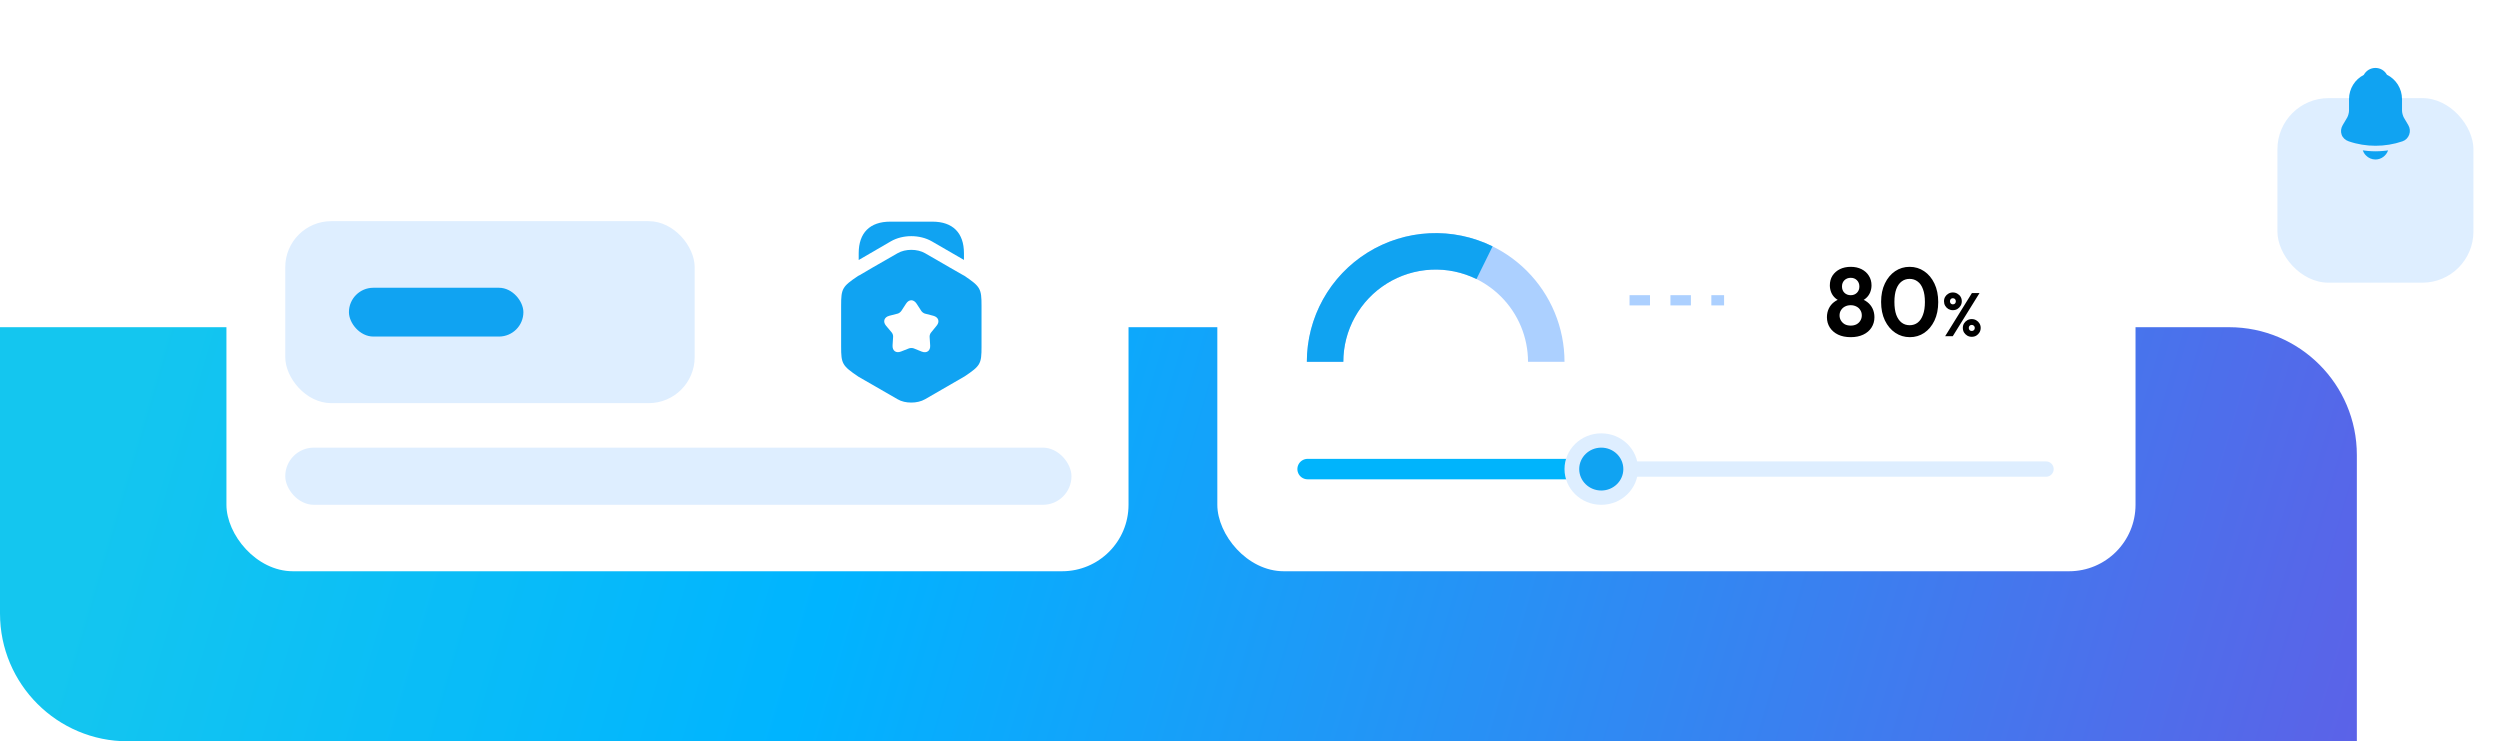 <?xml version="1.0" encoding="UTF-8"?> <svg xmlns="http://www.w3.org/2000/svg" width="978" height="290" viewBox="0 0 978 290" fill="none"><path d="M0 128H872C899.614 128 922 150.386 922 178V290H50C22.386 290 0 267.614 0 240V128Z" fill="url(#paint0_linear_224_4528)"></path><rect x="880.965" width="96.607" height="90.971" rx="24" fill="white"></rect><g filter="url(#filter0_d_224_4528)"><rect x="890.931" y="9.384" width="76.676" height="72.202" rx="20" fill="#DEEEFF"></rect></g><path d="M942.121 48.945L940.37 45.972C940.002 45.309 939.67 44.056 939.67 43.321V38.79C939.67 34.581 937.253 30.945 933.769 29.243C932.858 27.596 931.177 26.575 929.251 26.575C927.343 26.575 925.627 27.631 924.716 29.297C921.302 31.035 918.938 34.635 918.938 38.79V43.321C918.938 44.056 918.605 45.309 918.238 45.954L916.469 48.945C915.769 50.145 915.611 51.471 916.049 52.689C916.469 53.889 917.467 54.82 918.763 55.268C922.16 56.45 925.732 57.023 929.304 57.023C932.876 57.023 936.448 56.45 939.845 55.286C941.07 54.874 942.016 53.925 942.471 52.689C942.926 51.453 942.804 50.092 942.121 48.945Z" fill="#10A3F2"></path><path d="M934.224 58.832C933.489 60.91 931.545 62.396 929.269 62.396C927.886 62.396 926.52 61.823 925.557 60.802C924.996 60.265 924.576 59.549 924.331 58.814C924.559 58.85 924.786 58.868 925.031 58.904C925.434 58.958 925.854 59.011 926.275 59.047C927.273 59.137 928.288 59.19 929.304 59.19C930.302 59.19 931.3 59.137 932.281 59.047C932.648 59.011 933.016 58.993 933.366 58.94C933.646 58.904 933.926 58.868 934.224 58.832Z" fill="#10A3F2"></path><rect x="476.217" y="62.526" width="359.202" height="160.948" rx="26" fill="white"></rect><path d="M511.533 183.503L800.4 183.503" stroke="#DEEEFF" stroke-width="6" stroke-linecap="round"></path><path d="M511.533 183.503L626.418 183.503" stroke="#00B4FC" stroke-width="8" stroke-linecap="round"></path><ellipse cx="626.418" cy="183.503" rx="14.383" ry="13.979" fill="#DEEEFF"></ellipse><ellipse cx="626.418" cy="183.503" rx="8.63" ry="8.388" fill="#10A3F2"></ellipse><path d="M511.238 141.544C511.238 134.932 512.541 128.385 515.074 122.276C517.607 116.168 521.319 110.618 525.999 105.943C530.679 101.267 536.235 97.559 542.35 95.029C548.464 92.498 555.018 91.196 561.636 91.196C568.255 91.196 574.809 92.498 580.923 95.029C587.038 97.559 592.594 101.267 597.274 105.943C601.954 110.618 605.666 116.168 608.199 122.276C610.732 128.385 612.035 134.932 612.035 141.544L597.763 141.544C597.763 136.804 596.828 132.111 595.013 127.733C593.197 123.354 590.536 119.376 587.182 116.024C583.827 112.673 579.844 110.015 575.461 108.201C571.078 106.388 566.381 105.454 561.636 105.454C556.892 105.454 552.195 106.388 547.812 108.201C543.429 110.015 539.446 112.673 536.091 116.024C532.737 119.376 530.076 123.354 528.26 127.733C526.445 132.111 525.51 136.804 525.51 141.544L511.238 141.544Z" fill="#ACD0FF"></path><path d="M511.238 141.544C511.238 132.987 513.421 124.572 517.58 117.092C521.74 109.613 527.739 103.316 535.011 98.795C542.284 94.275 550.589 91.681 559.144 91.258C567.699 90.835 576.22 92.596 583.904 96.377L577.598 109.168C572.09 106.458 565.982 105.195 559.85 105.498C553.718 105.802 547.764 107.661 542.551 110.901C537.339 114.141 533.038 118.655 530.057 124.017C527.075 129.378 525.51 135.41 525.51 141.544L511.238 141.544Z" fill="#10A3F1"></path><path d="M637.477 117.473H674.46" stroke="#ACD0FF" stroke-width="4" stroke-dasharray="8 8"></path><path d="M724.005 131.898C722.105 131.898 720.459 131.569 719.065 130.91C717.697 130.252 716.621 129.327 715.835 128.136C715.075 126.946 714.695 125.603 714.695 124.108C714.695 122.867 714.936 121.74 715.417 120.726C715.899 119.713 716.583 118.864 717.469 118.18C718.381 117.471 719.445 116.977 720.661 116.698L720.547 117.952C719.534 117.699 718.673 117.256 717.963 116.622C717.254 115.989 716.722 115.242 716.367 114.38C716.013 113.494 715.835 112.582 715.835 111.644C715.835 110.2 716.177 108.934 716.861 107.844C717.571 106.755 718.533 105.906 719.749 105.298C720.991 104.69 722.409 104.386 724.005 104.386C725.601 104.386 727.007 104.69 728.223 105.298C729.439 105.906 730.389 106.755 731.073 107.844C731.783 108.934 732.137 110.2 732.137 111.644C732.137 112.582 731.96 113.494 731.605 114.38C731.251 115.242 730.719 115.989 730.009 116.622C729.325 117.256 728.464 117.699 727.425 117.952L727.311 116.698C728.553 116.977 729.617 117.471 730.503 118.18C731.39 118.864 732.074 119.713 732.555 120.726C733.037 121.74 733.277 122.867 733.277 124.108C733.277 125.603 732.897 126.946 732.137 128.136C731.377 129.327 730.301 130.252 728.907 130.91C727.514 131.569 725.88 131.898 724.005 131.898ZM724.005 127.376C724.841 127.376 725.589 127.212 726.247 126.882C726.906 126.528 727.413 126.046 727.767 125.438C728.147 124.83 728.337 124.146 728.337 123.386C728.337 122.601 728.147 121.917 727.767 121.334C727.413 120.726 726.906 120.258 726.247 119.928C725.589 119.574 724.841 119.396 724.005 119.396C723.144 119.396 722.384 119.574 721.725 119.928C721.092 120.258 720.585 120.726 720.205 121.334C719.825 121.917 719.635 122.601 719.635 123.386C719.635 124.146 719.825 124.83 720.205 125.438C720.585 126.046 721.092 126.528 721.725 126.882C722.384 127.212 723.144 127.376 724.005 127.376ZM724.005 115.482C724.993 115.482 725.804 115.166 726.437 114.532C727.071 113.899 727.387 113.088 727.387 112.1C727.387 111.087 727.071 110.264 726.437 109.63C725.804 108.997 724.993 108.68 724.005 108.68C723.017 108.68 722.194 108.997 721.535 109.63C720.902 110.264 720.585 111.074 720.585 112.062C720.585 113.076 720.902 113.899 721.535 114.532C722.194 115.166 723.017 115.482 724.005 115.482ZM747.136 131.898C745.033 131.898 743.133 131.328 741.436 130.188C739.738 129.048 738.383 127.44 737.37 125.362C736.382 123.285 735.888 120.866 735.888 118.104C735.888 115.343 736.382 112.936 737.37 110.884C738.358 108.832 739.688 107.236 741.36 106.096C743.057 104.956 744.944 104.386 747.022 104.386C749.15 104.386 751.05 104.956 752.722 106.096C754.419 107.236 755.762 108.845 756.75 110.922C757.738 112.974 758.232 115.394 758.232 118.18C758.232 120.942 757.738 123.361 756.75 125.438C755.762 127.49 754.432 129.086 752.76 130.226C751.088 131.341 749.213 131.898 747.136 131.898ZM747.06 127.224C748.276 127.224 749.327 126.882 750.214 126.198C751.1 125.514 751.784 124.501 752.266 123.158C752.772 121.816 753.026 120.144 753.026 118.142C753.026 116.141 752.772 114.469 752.266 113.126C751.784 111.784 751.088 110.783 750.176 110.124C749.289 109.44 748.238 109.098 747.022 109.098C745.831 109.098 744.792 109.44 743.906 110.124C743.019 110.783 742.322 111.784 741.816 113.126C741.334 114.444 741.094 116.103 741.094 118.104C741.094 120.131 741.334 121.816 741.816 123.158C742.322 124.501 743.019 125.514 743.906 126.198C744.792 126.882 745.844 127.224 747.06 127.224ZM760.949 131.518L771.413 114.646H774.389L763.925 131.518H760.949ZM771.341 131.758C770.701 131.758 770.117 131.606 769.589 131.302C769.061 130.982 768.637 130.566 768.317 130.054C768.013 129.526 767.861 128.934 767.861 128.278C767.861 127.622 768.013 127.038 768.317 126.526C768.637 126.014 769.053 125.606 769.565 125.302C770.093 124.982 770.685 124.822 771.341 124.822C771.997 124.822 772.589 124.982 773.117 125.302C773.645 125.606 774.061 126.014 774.365 126.526C774.685 127.038 774.845 127.622 774.845 128.278C774.845 128.934 774.685 129.526 774.365 130.054C774.061 130.566 773.645 130.982 773.117 131.302C772.605 131.606 772.013 131.758 771.341 131.758ZM771.341 129.478C771.693 129.478 771.981 129.366 772.205 129.142C772.429 128.918 772.541 128.63 772.541 128.278C772.541 127.942 772.421 127.662 772.181 127.438C771.957 127.214 771.677 127.102 771.341 127.102C771.005 127.102 770.725 127.214 770.501 127.438C770.293 127.662 770.189 127.942 770.189 128.278C770.189 128.63 770.293 128.918 770.501 129.142C770.725 129.366 771.005 129.478 771.341 129.478ZM763.949 121.342C763.325 121.342 762.741 121.19 762.197 120.886C761.669 120.566 761.253 120.142 760.949 119.614C760.645 119.086 760.493 118.502 760.493 117.862C760.493 117.206 760.645 116.622 760.949 116.11C761.253 115.598 761.669 115.19 762.197 114.886C762.725 114.566 763.309 114.406 763.949 114.406C764.605 114.406 765.197 114.566 765.725 114.886C766.269 115.19 766.693 115.598 766.997 116.11C767.301 116.622 767.453 117.206 767.453 117.862C767.453 118.502 767.293 119.086 766.973 119.614C766.669 120.142 766.253 120.566 765.725 120.886C765.213 121.19 764.621 121.342 763.949 121.342ZM763.949 119.062C764.317 119.062 764.605 118.95 764.813 118.726C765.021 118.502 765.125 118.214 765.125 117.862C765.125 117.51 765.013 117.222 764.789 116.998C764.581 116.774 764.301 116.662 763.949 116.662C763.613 116.662 763.341 116.774 763.133 116.998C762.925 117.222 762.821 117.51 762.821 117.862C762.821 118.214 762.925 118.502 763.133 118.726C763.341 118.95 763.613 119.062 763.949 119.062Z" fill="black"></path><rect x="88.58" y="62.526" width="352.9" height="160.948" rx="26" fill="white"></rect><rect x="111.593" y="86.518" width="160.163" height="71.193" rx="18" fill="#DEEEFF"></rect><rect x="136.503" y="112.572" width="68.247" height="19.086" rx="9.543" fill="#10A3F2"></rect><path d="M377.098 99.066V101.686L364.554 94.428C359.805 91.702 353.179 91.702 348.465 94.428L335.921 101.721V99.066C335.921 91.1 340.28 86.71 348.253 86.71H364.766C372.74 86.71 377.098 91.1 377.098 99.066Z" fill="#10A3F2"></path><path d="M377.204 107.846L376.708 107.599L371.889 104.837L361.896 99.066C358.848 97.296 354.17 97.296 351.123 99.066L341.13 104.802L336.31 107.634L335.673 107.953C329.471 112.13 329.046 112.909 329.046 119.601V135.604C329.046 142.296 329.471 143.075 335.814 147.359L351.123 156.175C352.647 157.095 354.56 157.485 356.509 157.485C358.423 157.485 360.372 157.06 361.896 156.175L377.346 147.252C383.583 143.075 383.973 142.331 383.973 135.604V119.601C383.973 112.909 383.547 112.13 377.204 107.846ZM366.396 127.426L364.234 130.081C363.88 130.47 363.632 131.214 363.667 131.745L363.88 135.144C364.022 137.233 362.534 138.295 360.584 137.551L357.431 136.277C356.935 136.1 356.119 136.1 355.623 136.277L352.47 137.516C350.52 138.295 349.032 137.197 349.174 135.108L349.387 131.71C349.422 131.178 349.174 130.435 348.82 130.046L346.622 127.426C345.276 125.832 345.878 124.062 347.898 123.531L351.194 122.681C351.725 122.54 352.328 122.044 352.611 121.619L354.454 118.787C355.588 117.016 357.395 117.016 358.565 118.787L360.407 121.619C360.691 122.079 361.329 122.54 361.825 122.681L365.12 123.531C367.14 124.062 367.743 125.832 366.396 127.426Z" fill="#10A3F2"></path><rect x="111.593" y="175.115" width="307.567" height="22.367" rx="11.183" fill="#DEEEFF"></rect><defs><filter id="filter0_d_224_4528" x="797.989" y="-54.557" width="262.558" height="258.085" filterUnits="userSpaceOnUse" color-interpolation-filters="sRGB"><feFlood flood-opacity="0" result="BackgroundImageFix"></feFlood><feColorMatrix in="SourceAlpha" type="matrix" values="0 0 0 0 0 0 0 0 0 0 0 0 0 0 0 0 0 0 127 0" result="hardAlpha"></feColorMatrix><feOffset dy="29"></feOffset><feGaussianBlur stdDeviation="46.471"></feGaussianBlur><feComposite in2="hardAlpha" operator="out"></feComposite><feColorMatrix type="matrix" values="0 0 0 0 0 0 0 0 0 0 0 0 0 0 0 0 0 0 0.08 0"></feColorMatrix><feBlend mode="normal" in2="BackgroundImageFix" result="effect1_dropShadow_224_4528"></feBlend><feBlend mode="normal" in="SourceGraphic" in2="effect1_dropShadow_224_4528" result="shape"></feBlend></filter><linearGradient id="paint0_linear_224_4528" x1="930.622" y1="392.433" x2="57.227" y2="135.237" gradientUnits="userSpaceOnUse"><stop stop-color="#615DE6"></stop><stop offset="0.688" stop-color="#00B4FF"></stop><stop offset="1" stop-color="#14C6EF"></stop></linearGradient></defs></svg> 